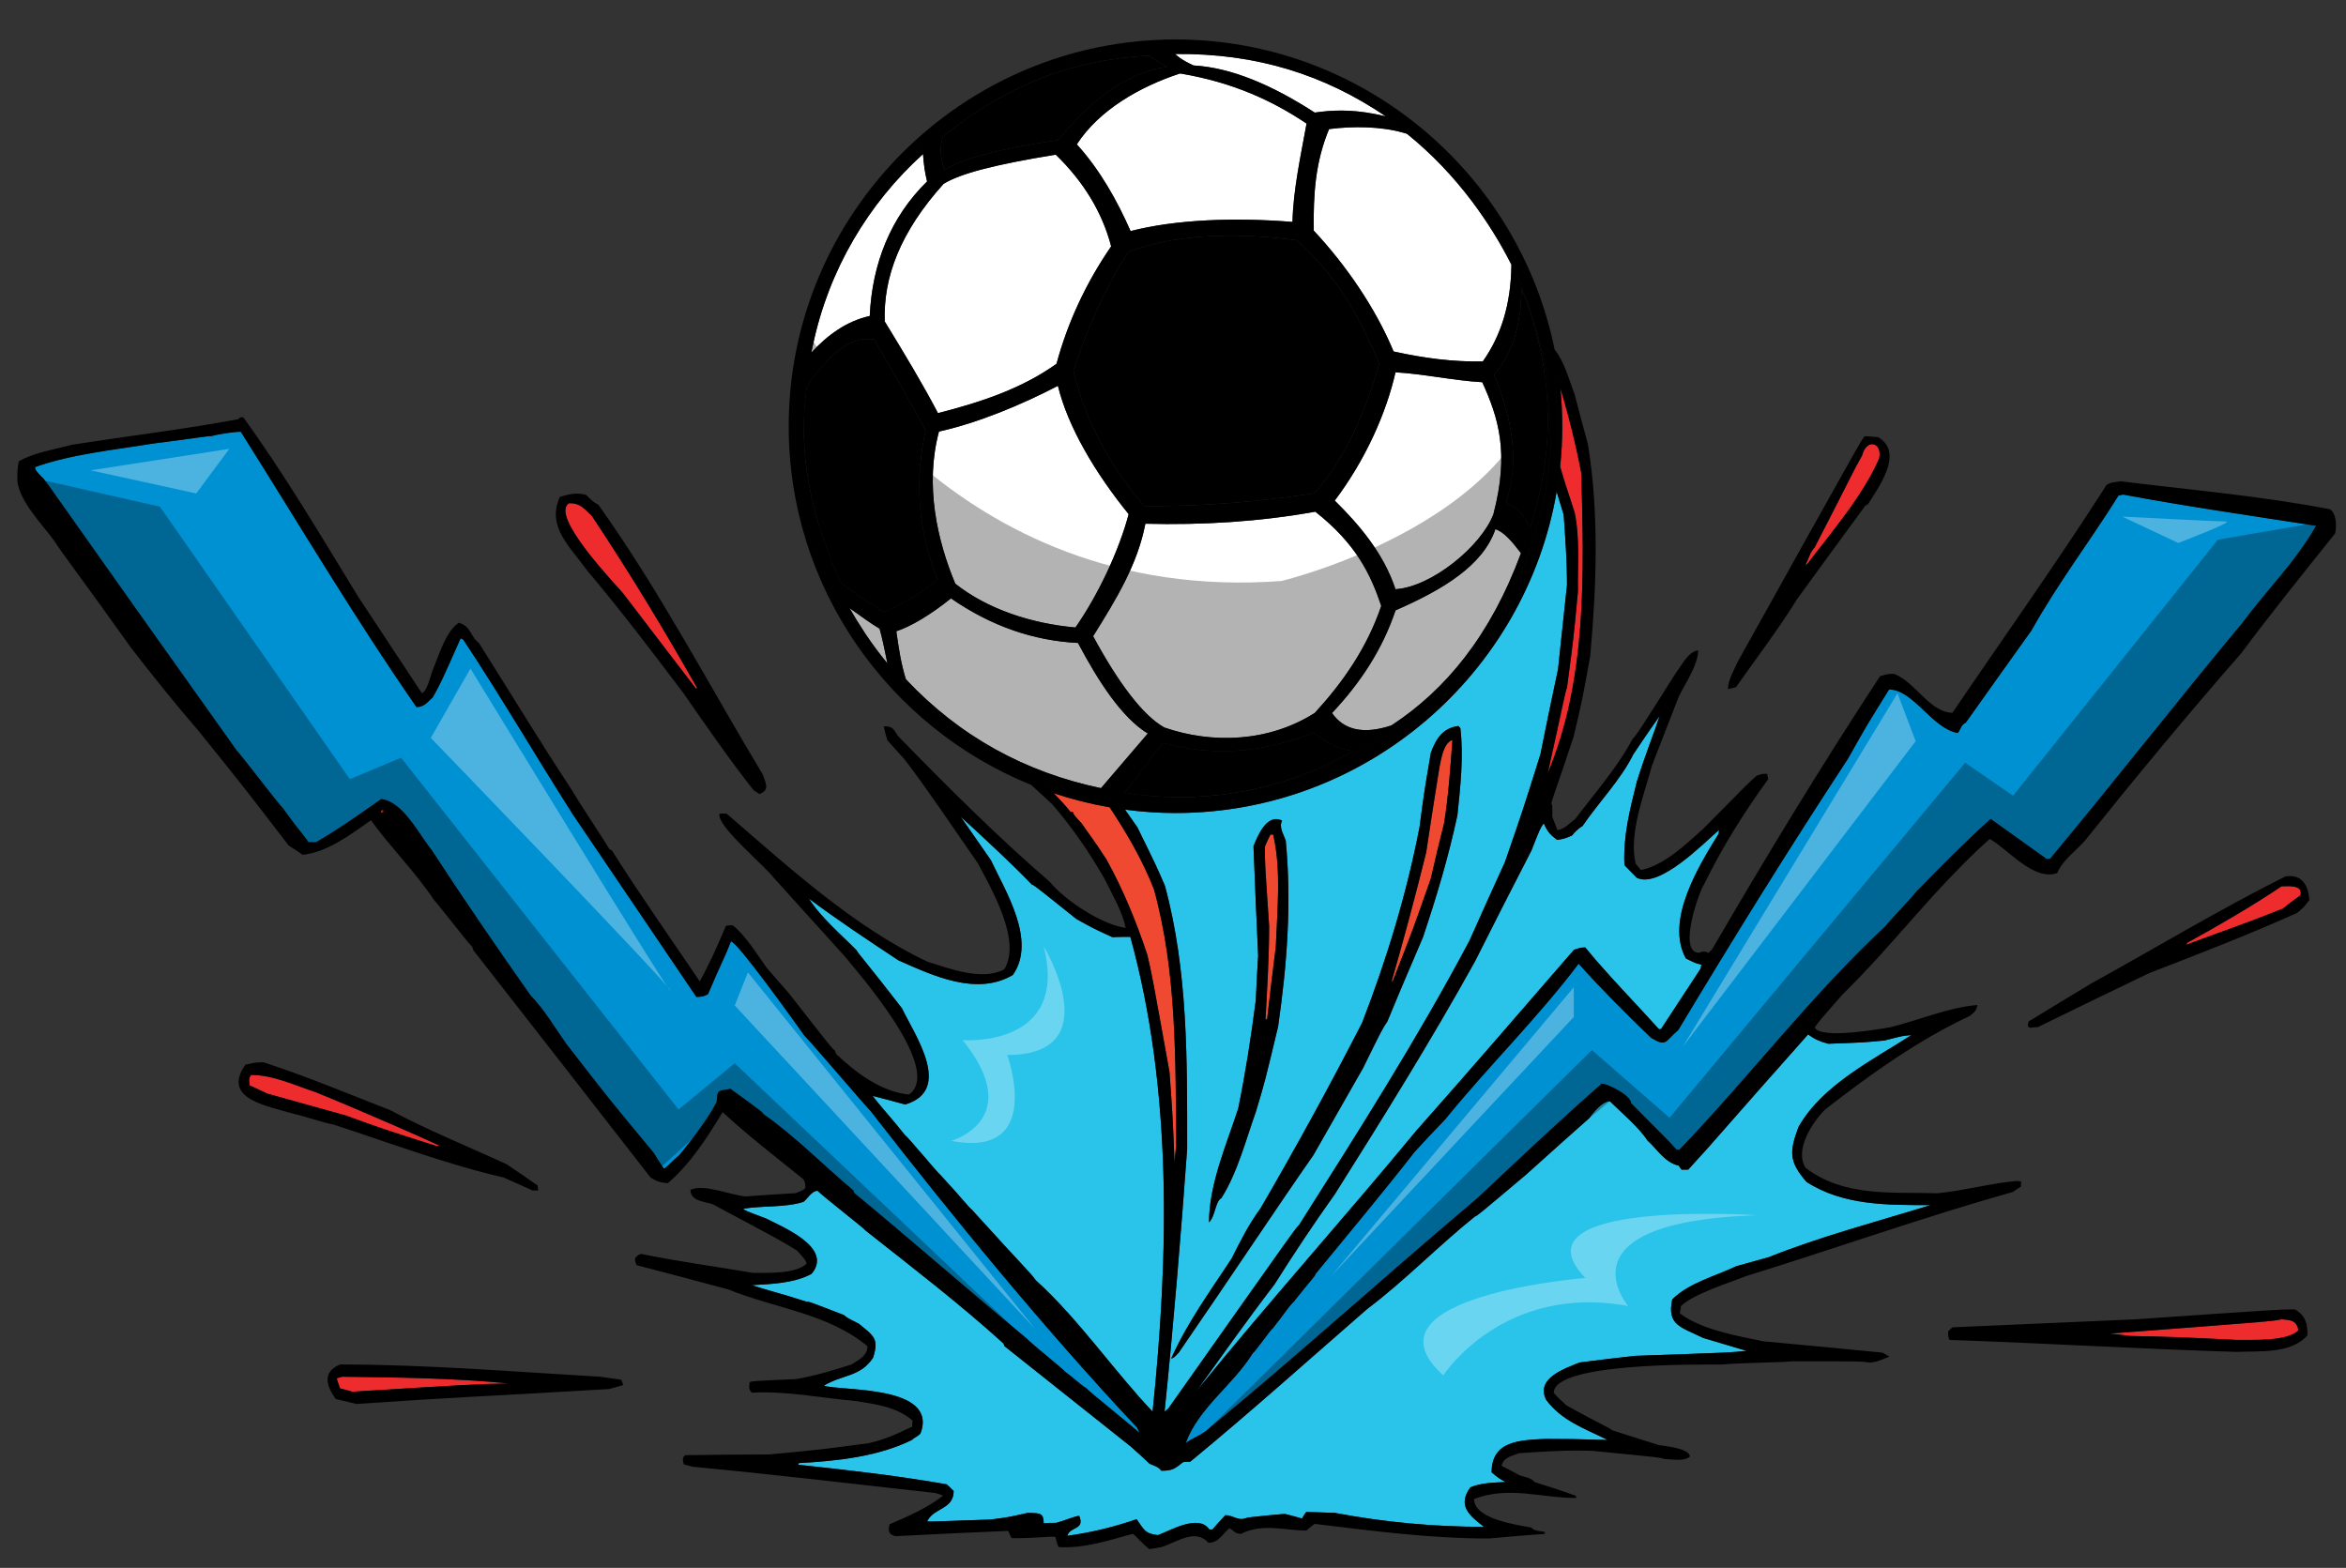 <?xml version="1.0" encoding="utf-8"?>
<!-- Generator: Adobe Illustrator 17.0.0, SVG Export Plug-In . SVG Version: 6.00 Build 0)  -->
<!DOCTYPE svg PUBLIC "-//W3C//DTD SVG 1.1//EN" "http://www.w3.org/Graphics/SVG/1.1/DTD/svg11.dtd">
<svg version="1.1" id="Layer_1" xmlns="http://www.w3.org/2000/svg" xmlns:xlink="http://www.w3.org/1999/xlink" x="0px" y="0px"
	 width="200px" height="133.671px" viewBox="0 0 200 133.671" style="enable-background:new 0 0 200 133.671;" xml:space="preserve"
	>
<rect x="0" y="0" width="200" height="133.671" fill="#333333" stroke="none"/>
<path id="color5" style="fill:#F04931;" d="M122.718,65.404c0.142-0.679,0.341-2.065,1.104-2.321
	c-0.17,2.351-0.339,4.755-0.706,7.077c-0.396,1.558-0.767,3.142-1.133,4.728c-1.502,4.304-1.502,4.304-3.256,8.776
	c-0.027,0-0.057,0-0.085,0c1.047-3.622,2.037-7.333,2.943-10.985C121.952,70.246,122.321,67.81,122.718,65.404z M107.883,86.947
	c0.029-0.027,0.087-0.059,0.143-0.087c0.229-2.065,0.48-4.103,0.735-6.141c0.114-3.028,0.482-6.598-0.226-9.568
	c-0.086,0-0.171,0-0.228,0c-0.17,0.34-0.339,0.679-0.479,1.048c0,1.357,0,1.357,0.366,6.736
	C108.195,81.624,108.025,84.286,107.883,86.947z M91.268,69.227c0.057,0,0.113,0,0.198,0c0.056,0.228,0.056,0.228,0.735,0.962
	c0.651,0.963,0.935,1.245,2.124,3.086c1.443,2.604,2.547,5.32,3.482,8.122c0.396,1.699,0.396,1.699,1.896,10.022
	c0.283,4.02,0.283,4.02,0.425,7.7c0.027-0.481,0.085-0.963,0.141-1.416c-0.056-7.246,0.057-14.832-1.897-21.881
	c-0.984-2.515-2.302-4.767-3.777-6.996c-1.632-0.281-3.223-0.684-4.763-1.198C90.332,68.14,90.821,68.662,91.268,69.227z"/>
<path id="color4" style="fill:#EE2B2D;" d="M133.189,36.341c0-1.081-0.056-2.148-0.157-3.204c0.72,2.369,1.305,4.745,1.773,7.188
	c0.227,8.491,0.509,17.607-2.859,25.589c1.359-6.058,1.443-6.765,1.643-7.303c0.565-4.246,0.565-4.246,0.934-8.209
	c-0.027-2.151,0.17-4.585-0.283-6.708c-0.671-2.118-0.818-2.417-1.23-3.904C133.126,38.655,133.189,37.505,133.189,36.341z
	 M37.202,97.703c0.084,0,0.168,0,0.283,0c0-0.085-6.795-3.058-10.559-4.585c-1.812-0.596-3.623-1.473-5.521-1.473
	c-0.254,0.339-0.141,0.48-0.141,0.877c0.481,0.229,0.991,0.452,1.501,0.707c2.235,0.623,4.472,1.246,6.708,1.869
	C32.586,96.231,32.586,96.231,37.202,97.703z M59.366,58.752c0-0.056,0.028-0.084,0.057-0.112
	c-2.803-4.953-5.803-9.909-8.973-14.664c-0.708-0.651-0.962-1.076-1.925-1.076c-1.726,1.019,3.963,6.935,4.586,7.671
	C55.176,53.289,57.27,56.006,59.366,58.752z M160.196,39.106c0.313-1.416-1.076-1.754-1.444-0.283
	c-0.734,1.274-1.019,1.982-4.047,7.841c-0.395,0.397-0.51,0.991-0.793,1.501c0.028-0.027,0.086-0.057,0.142-0.057
	C156.206,45.278,158.752,42.362,160.196,39.106z M28.709,117.519c0.085,0.281,0.169,0.564,0.283,0.85
	c0.34,0.084,0.68,0.169,1.047,0.281c10.077-0.622,10.077-0.622,13.305-0.707c-4.699-0.452-9.455-0.511-14.154-0.566
	C29.02,117.404,28.85,117.461,28.709,117.519z M194.505,112.48c-0.85,0.169-0.85,0.169-14.635,1.216
	c0.564,0.058,1.131,0.113,1.696,0.2c3.881,0.084,3.881,0.084,9.145,0.339c1.303-0.029,4.246,0.168,5.238-0.821
	C195.777,112.565,195.299,112.536,194.505,112.48z M194.505,75.567c-2.576,1.727-5.322,3.313-8.038,4.813
	c-0.029,0.059-0.058,0.112-0.087,0.171c2.123-0.82,4.473-1.585,8.238-3.087c0.482-0.396,0.99-0.764,1.501-1.133
	C196.345,75.397,195.043,75.567,194.505,75.567z M32.474,69.113c0,0.058,0,0.113,0,0.197c0.057-0.027,0.141-0.058,0.228-0.058
	c-0.029-0.083-0.029-0.169-0.029-0.227C32.586,69.057,32.53,69.084,32.474,69.113z"/>
<path id="color3" style="fill:#2AC3EA;" d="M100.213,69.315c-1.458,0-2.893-0.104-4.303-0.289c0.196,0.287,0.513,0.738,1.047,1.501
	c1.614,3.283,1.614,3.283,2.35,4.983c1.981,7.302,1.896,14.946,1.896,22.448c-0.539,7.444-1.161,14.946-1.924,22.392
	c0.085-0.086,0.198-0.172,0.311-0.255c10.871-15.4,10.871-15.4,11.153-15.654c5.04-7.954,10.105-15.908,14.521-24.231
	c0.991-2.234,2.011-4.473,3.028-6.707c1.528-4.417,1.528-4.417,3.029-9.201c0.48-2.434,0.991-4.841,1.501-7.247
	c0.254-2.406,0.508-4.812,0.764-7.189c0-2.009-0.142-3.992-0.282-5.973c-0.2-0.664-0.398-1.323-0.599-1.975
	C130.043,57.437,116.475,69.315,100.213,69.315z M105.563,94.504c0.624-3.056,1.106-6.143,1.502-9.256
	c0.056-1.274,0.112-2.521,0.198-3.766c-0.145-3.112-0.284-6.227-0.397-9.341c0.34-0.849,1.133-2.831,2.436-2.18
	c-0.284,0.564,0.113,1.132,0.312,1.697c0.51,5.35,0.112,10.558-0.65,15.853c-1.132,4.727-1.132,4.727-1.897,7.276
	c-0.85,2.376-1.585,5.236-2.943,7.359c-0.509,0.256-0.509,1.528-1.047,2.066C103.073,100.958,104.572,97.562,105.563,94.504z
	 M124.5,62.092c0.284,2.406,0,5.011-0.255,7.416c-0.764,3.568-1.782,6.964-2.943,10.416c-1.02,2.378-2.039,4.756-3.029,7.163
	c-0.451,0.678-0.451,0.678-2.066,3.962c-1.413,2.462-2.831,4.953-4.247,7.445c-2.858,4.076-6.652,9.822-11.463,16.814
	c-0.425,0.452-0.425,0.452-0.651,0.508c1.387-3.083,3.312-5.717,5.152-8.52c0.735-1.472,1.473-2.943,2.462-4.274
	c3.029-5.208,5.917-10.474,8.662-15.824c2.096-5.405,3.794-10.982,4.899-16.702c0.396-3,0.396-3,0.962-6.312
	c0.424-1.19,1.02-2.124,2.35-2.293C124.387,61.951,124.444,62.007,124.5,62.092z M120.764,96.373
	c-6.142,7.443-12.652,14.691-18.738,22.19c2.18-3.026,4.36-6.112,6.623-9.056c1.643-2.604,3.369-5.209,5.152-7.701
	c4.105-6.512,8.209-13.104,11.945-19.844c1.586-3.17,3.199-6.312,4.814-9.454c0.735-1.87,0.735-1.87,1.047-2.321
	c0.312,0.707,0.509,0.935,1.134,1.416c0.592-0.086,0.592-0.086,1.273-0.369c0.225-0.283,0.564-0.622,0.905-0.819
	c1.387-2.038,3.255-3.936,4.331-6.115c0.735-1.104,1.471-2.18,2.234-3.255c-0.453,1.417-1.216,3.255-1.951,5.633
	c-0.595,2.406-1.162,4.587-1.049,7.078c0.341,0.339,0.679,0.706,1.049,1.074c1.923,0.963,5.744-2.973,7.019-4.075
	c-0.027,0.084-0.027,0.196-0.027,0.31c-1.698,2.746-4.587,7.418-2.801,10.646c0.79,0.396,0.79,0.396,1.329,0.536
	c-0.029,0.086-0.058,0.198-0.058,0.312c-1.132,1.728-2.265,3.454-3.396,5.182c-0.058,0-0.114,0-0.169,0
	c-2.097-2.321-4.306-4.559-6.285-6.965c-0.482,0-0.538,0.087-0.963,0.199C129.737,86.097,125.265,91.306,120.764,96.373z
	 M154.139,88.191c0.596,0.425,0.99,0.596,1.726,0.795c3.113-0.115,3.113-0.115,4.814-0.283c1.527-0.397,1.527-0.397,2.265-0.453
	c-3.341,2.15-7.614,4.273-9.625,7.841c-0.793,2.151-0.793,2.942,0.681,4.668c3.142,2.04,6.991,1.982,10.587,1.982
	c-4.587,1.416-9.343,2.661-13.814,4.445c-0.934,0.255-1.84,0.511-2.746,0.764c-1.784,0.85-4.048,1.416-5.463,2.831
	c-0.481,2.209,0.736,2.351,2.633,3.284c1.216,0.367,2.463,0.734,3.707,1.104c-1.386,0.142-1.386,0.142-9.511,0.425
	c-1.585,0.169-3.169,0.367-4.729,0.565c-1.245,0.512-3.765,1.332-2.858,3.171c1.303,1.783,3.283,2.463,5.238,3.426
	c-0.906,0.027-1.729-0.085-5.238-0.085c-2.235,0.112-4.643,0.142-4.643,2.858c0.623,0.512,0.623,0.512,1.189,0.821
	c-1.02,0.058-2.066,0.058-3,0.453c-1.106,1.528-0.142,2.377,1.16,3.368c-4.274,0-8.521-0.396-12.711-1.189
	c-0.82-0.026-1.642-0.057-2.434-0.085c-0.142,0.17-0.255,0.367-0.368,0.564c-0.51-0.141-0.989-0.282-1.472-0.395
	c-1.076,0.084-2.122,0.197-3.171,0.313c-0.82,0.366-1.16-0.2-1.897-0.2c-0.366,0.396-0.735,0.792-1.104,1.218
	c-0.086,0-0.169,0-0.255,0c-0.906-1.358-3.369,0.114-4.387,0.479c-1.105-0.112-1.189-0.479-1.813-1.357
	c-1.981,0.68-3.849,1.132-5.916,1.415c0.254-0.82,1.529-0.482,1.02-1.698c-0.397,0.028-1.217,0.395-1.954,0.595
	c-0.367,0-0.736,0-1.075,0.027c0-0.989-0.454-0.82-1.359-0.877c-1.642,0.369-1.642,0.369-3.143,0.565
	c-5.576,0.198-5.576,0.198-5.406,0.113c0.566-1.132,2.235-0.963,2.235-2.549c-0.198-0.196-0.396-0.396-0.594-0.565
	c-4.19-0.735-8.435-1.217-12.653-1.669c0-0.058,0.029-0.114,0.057-0.142c3.199-0.17,6.737-0.539,9.653-1.982
	c0.169-0.197,0.48-0.282,0.709-0.538c1.556-4.16-6.737-3.594-8.238-4.076c1.558-0.961,3.113-0.735,4.19-2.377
	c0.538-1.642,0.056-1.866-1.217-2.915c-0.963-0.482-0.963-0.482-1.273-0.736c-3.002-1.159-3.002-1.159-3.171-1.131
	c-2.066-0.681-3.651-1.048-4.642-1.416c1.614-0.086,3.623-0.169,5.067-0.963c1.868-2.235-2.462-3.99-3.906-4.728
	c-1.728-0.65-1.728-0.65-1.926-0.82c1.67-0.284,3.595-0.085,5.152-0.593c0.369-0.313,0.708-0.938,1.189-0.938
	c0.538,0.538,4.02,3.229,4.105,3.399c3.935,3.11,8.01,6.228,11.748,9.623c0.028,0.059,0.057,0.142,0.085,0.227
	c3.567,2.831,7.161,5.689,10.757,8.549c0.538,0.48,1.076,0.962,1.613,1.473c0.367,0.169,0.764,0.254,0.992,0.595
	c0.933,0,1.131-0.144,1.868-0.736c0.198-0.028,0.396-0.028,0.596-0.028c5.094-4.189,10.104-8.689,15.087-13.021
	c3.199-2.406,6.086-5.404,9.2-7.896c0.225-0.085,0.225-0.085,4.388-3.596c1.782-1.613,3.567-3.198,5.35-4.784
	c0.34-0.48,1.133-1.442,1.756-1.442c0.963,0.962,2.49,2.234,3.198,3.341c0.877,0.791,1.472,1.867,2.66,2.15
	c0.085,0.112,0.171,0.226,0.255,0.34c0.17,0,0.37,0,0.566,0C146.354,97.081,146.808,96.429,154.139,88.191z M77.171,96.797
	c-1.02-1.302-2.152-2.52-2.774-3.369c0.905,0.228,1.839,0.482,2.774,0.736c4.105-1.218,0.821-5.915-0.283-8.208
	c-2.944-3.822-3.793-4.729-3.85-4.925c-1.331-1.359-3.057-2.804-4.076-4.418c2.462,1.84,5.066,3.567,7.642,5.267
	c2.944,1.302,6.653,3.059,9.738,1.245c2.066-2.916-0.651-7.19-1.868-9.794c-0.877-1.246-1.727-2.491-2.577-3.709
	c2.038,1.869,4.162,3.821,6.086,5.804c0.198,0.057,0.198,0.057,3.766,2.914c1.471,0.821,1.471,0.821,3.086,1.559
	c0.51-0.027,1.019-0.027,1.528-0.027c3.595,13.049,3.284,27.116,1.897,40.479c-3.397-3.596-6.284-7.869-9.964-11.21
	c-0.481-0.681-0.85-0.935-5.435-6.001c-0.425-0.368-0.651-0.765-2.689-2.972C80.001,100.081,77.369,96.882,77.171,96.797z"/>
<path id="color2" style="fill:#0091D3;" d="M181,42.164c5.436,1.019,10.984,1.812,16.449,2.661
	c-1.645,2.945-4.305,5.605-6.314,8.323c-5.521,6.625-10.842,13.447-16.361,20.071c-0.112,0-0.197,0-0.283,0.026
	c-1.612-1.16-3.198-2.293-4.783-3.424c-2.207,1.979-4.303,4.105-6.369,6.228c-0.227,0.368-2.349,2.546-2.605,2.916
	c-6.311,5.886-11.604,12.851-17.55,19.05c-0.085,0-0.169,0-0.255,0c-0.991-1.104-1.415-1.444-3.878-3.963
	c0-0.623-1.811-1.584-2.491-1.67c-3.624,3.17-7.16,6.539-10.671,9.822c-7.729,6.512-15.257,13.361-23.07,19.788
	c-0.537,0.396-1.188,0.65-1.727,1.018c1.104-2.999,4.049-4.953,5.689-7.614c0.284-0.227,1.559-2.067,1.727-2.151
	c1.105-1.387,1.273-1.756,1.784-2.264c1.586-2.01,1.813-2.151,1.867-2.379c2.803-3.425,5.719-6.906,8.436-10.389
	c0.852-0.936,1.729-1.867,2.605-2.774c3.651-4.502,7.955-8.72,11.379-13.276c1.926,2.151,4.076,4.303,6.171,6.313
	c1.358,0.82,1.16,0.313,2.321-0.649c4.67-7.784,9.482-15.541,14.463-23.128c1.559-2.774,1.559-2.774,3.511-5.916
	c2.066,0,3.71,3.368,5.861,3.708c0.283-0.368,0.255-0.678,0.679-0.877c1.869-2.632,3.735-5.265,5.605-7.87
	c2.207-3.962,5.011-7.643,7.416-11.492C180.718,42.221,180.86,42.192,181,42.164z M72.812,101.696
	c4.925,4.076,9.794,8.348,14.72,12.426c0.48,0.51,2.887,2.405,3.312,2.857c0.709,0.513,1.133,0.965,1.812,1.417
	c0.085,0.168,4.274,3.509,4.472,3.766c-0.056-0.143-0.112-0.283-0.17-0.425c-8.011-8.549-15.54-17.75-22.73-27.005
	c-0.907-0.963-4.643-5.38-5.662-6.453c-0.849-1.189-5.717-8.013-6.255-8.013c-0.539,1.416-0.822,1.813-1.954,4.502
	c-0.397,0.197-0.538,0.227-0.99,0.227c-3.51-5.181-7.021-10.36-10.502-15.514c-3.141-4.924-6.143-10.076-9.369-14.945
	c-0.085-0.056-0.17-0.084-0.227-0.112c-1.67,3.765-1.67,3.765-2.379,5.038c-0.48,0.425-0.736,0.821-1.387,0.821
	c-5.265-7.585-10.049-15.653-14.974-23.467c-0.341-0.028-1.841,0.17-2.52,0.369c-0.283-0.029-0.651,0.084-5.095,0.65
	c-3.256,0.539-6.793,0.877-9.908,1.982c-0.114,0.254,0.564,0.849,0.679,0.961c0.905,1.161,1.754,2.519,16.475,23.184
	c0.283,0.255,3.68,4.727,3.963,4.953c1.246,1.757,1.699,2.181,2.18,2.887c0.198,0,0.425,0,0.651,0
	c1.897-1.102,3.736-2.403,5.548-3.677c1.869,0.225,3.199,2.999,4.303,4.359c2.717,4.16,5.576,8.35,8.435,12.397
	c1.133,1.133,2.124,2.832,3.029,4.106c3.707,4.782,3.707,4.782,7.444,9.283c0.283,0.454,0.566,0.905,0.878,1.358
	c0.226-0.084,0.453-0.396,1.329-1.16c1.105-1.357,2.351-2.943,3.171-4.501c0.114-1.047-0.028-0.934,1.189-1.133
	c2.718,1.982,2.718,1.982,2.803,2.151c2.718,1.897,5.124,4.389,7.671,6.509C72.754,101.552,72.783,101.611,72.812,101.696z"/>
<path id="color1" d="M115.308,64.026c-2.801,1.618-5.89,2.785-9.165,3.409c-1.544,0.296-3.129,0.47-4.747,0.514
	c-0.263,0.008-0.526,0.014-0.792,0.014c-1.602,0-3.176-0.13-4.711-0.379c1.091-1.331,2.183-2.918,3.274-4.247
	c5.055,1.397,9.263,0.497,12.809-0.871C112.709,62.927,113.548,63.785,115.308,64.026z M80.546,14.507
	c1.358-0.985,4.9-1.878,9.665-2.564c2.824-3.429,5.861-5.789,9.278-6.243c-0.371-0.226-0.739-0.452-1.11-0.677
	c-0.149-0.09-0.298-0.18-0.446-0.271c-7.147,0.353-12.777,2.991-17.554,6.912c-0.012,0.036-0.02,0.073-0.03,0.107
	C80.097,12.611,80.208,13.669,80.546,14.507z M128.391,42.81c0.891,0.433,1.668,1.259,2.062,2.152
	c2.516-7.745,1.59-14.612-0.749-20.346c-0.021,3.229-0.817,5.576-2.322,7.318C129.07,36.188,129.479,39.488,128.391,42.81z
	 M96.198,21.47c-2.06,3.212-3.535,6.616-4.683,10.13c1.012,4.283,3.069,8.044,6.031,11.543c4.827,0.048,9.656-0.351,14.486-1.084
	c2.242-2.447,4.095-6.053,5.559-11.045c-1.598-3.823-3.475-7.294-7.021-10.531C104.773,19.706,99.849,20.094,96.198,21.47z
	 M78.914,36.681c-1.462-2.715-2.926-5.223-4.389-7.742c-2.135-0.364-3.977,1.496-5.734,3.978c-0.86,5.712,0.406,11.312,2.942,16.834
	c1.25,0.899,2.391,1.705,3.641,2.415c1.604-0.639,3.115-1.563,4.53-2.77C78.171,44.956,78.005,40.742,78.914,36.681z"/>
<path id="fill" style="fill:#FFFFFF;" d="M119.589,11.302c0.117,0.034,0.241,0.064,0.354,0.102c2.105,1.7,3.953,3.645,5.572,5.797
	c1.252,1.664,2.368,3.449,3.337,5.362c-0.038,3.416-0.89,6.053-2.441,8.256c-2.572,0.038-5.03-0.285-7.603-0.854
	c-1.535-3.693-4.062-7.369-6.808-10.303c-0.039-3.131,0.133-5.827,1.305-8.655C115.35,10.737,117.751,10.779,119.589,11.302z
	 M112.133,43.624c-4.764,0.852-9.53,1.15-14.489,1.026c-0.659,3.45-2.474,6.424-4.454,9.59c2.107,3.896,4.204,6.736,6.069,7.783
	c4.09,1.417,8.919,1.246,12.833-1.246c2.398-2.619,4.436-5.521,5.662-9.119C116.835,48.924,115.597,46.359,112.133,43.624z
	 M112.084,9.599c1.514-0.218,3.04-0.273,5.018,0.101c0.334,0.063,0.682,0.136,1.046,0.226c-5.224-3.547-11.016-5.398-17.972-5.323
	c0.12,0.114,0.249,0.218,0.387,0.316c0.357,0.256,0.765,0.464,1.184,0.661C104.962,5.765,108.435,7.24,112.084,9.599z M72.536,51.92
	c-0.039-0.027-0.076-0.054-0.114-0.082c0.381,0.679,0.792,1.338,1.219,1.986c0.074,0.113,0.145,0.228,0.221,0.339
	c0.56,0.827,1.156,1.628,1.79,2.395c-0.012-0.064-0.024-0.126-0.037-0.19c-0.209-1.078-0.429-2.074-0.629-2.773
	C74.269,53.171,73.412,52.552,72.536,51.92z M74.15,26.939c0.204-4.467,1.776-8.422,4.887-11.47
	c-0.184-0.727-0.283-1.466-0.337-2.207c-0.003-0.043-0.008-0.086-0.011-0.13c-4.678,4.222-8.035,9.875-9.381,16.257
	c-0.047,0.225-0.099,0.448-0.142,0.675C70.556,28.565,72.166,27.378,74.15,26.939z M91.901,54.815
	c-3.77-0.193-7.361-1.408-10.829-3.802c-1.742,1.407-3.419,2.395-4.66,2.807c0.217,1.53,0.402,2.753,0.814,4.087
	c4.567,4.86,10.133,7.922,16.634,9.288c1.331-1.553,2.661-3.107,3.991-4.661C95.624,61.18,93.625,58.063,91.901,54.815z
	 M80.049,36.791c-1.224,4.586-0.147,9.291,1.388,12.969c2.748,2.179,6.502,3.407,10.247,3.736c1.956-2.803,3.717-6.574,4.536-9.661
	c-2.847-3.505-5.177-7.436-6.031-10.94C87.127,34.49,83.396,36.051,80.049,36.791z M127.485,45.116
	c-1.054,3.09-4.453,5.148-8.513,6.919c-1.108,3.318-2.996,6.188-5.417,8.753c1.032,1.481,2.721,1.835,5.065,1.059
	c4.65-3.041,8.46-7.689,11.045-14.684C128.939,46.206,128.212,45.339,127.485,45.116z M110.187,18.919
	c0.055-2.692,0.712-5.695,1.199-8.386c-2.795-1.875-6.185-3.507-10.784-4.271c-3.421,1.12-6.908,3.118-8.801,6.042
	c1.979,2.187,3.437,4.791,4.582,7.396C100.22,18.711,105.238,18.519,110.187,18.919z M79.965,35.223
	c3.815-0.974,7.206-2.133,10.105-4.209c0.946-3.509,2.497-6.869,4.658-10.011c-0.751-2.881-2.325-5.489-4.722-7.819
	c-5.251,0.852-8.129,1.613-9.563,2.488c-3.713,4.124-5.145,7.974-5.017,11.731C77.21,30.32,78.73,32.858,79.965,35.223z
	 M118.968,50.233c3.083-0.194,7.308-3.664,8.349-6.394c1.376-5.28,0.42-8.229-0.95-11.254c-2.432-0.14-4.967-0.704-7.398-0.845
	c-0.791,3.478-2.555,7.458-5.178,10.937C115.806,44.668,117.938,47.115,118.968,50.233z"/>
<path id="outline" d="M195.636,111.63c-1.244,0-1.244,0-13.643,0.851c-5.18,0.227-10.359,0.451-15.54,0.68
	c-0.142,0.112-0.254,0.227-0.369,0.338c0,0.482,0,0.482,0.115,0.737c8.122,0.281,16.303,0.765,24.429,1.018
	c1.927-0.083,4.697,0.199,6.086-1.414C196.713,112.847,196.571,112.168,195.636,111.63z M190.711,114.235
	c-5.264-0.255-5.264-0.255-9.145-0.339c-0.565-0.087-1.132-0.144-1.696-0.2c13.786-1.047,13.786-1.047,14.635-1.216
	c0.794,0.056,1.273,0.085,1.443,0.934C194.957,114.403,192.014,114.206,190.711,114.235z M194.845,74.716
	c-5.606,2.804-11.098,6.115-16.589,9.145c-1.782,1.077-3.565,2.151-5.322,3.229c-0.028,0.142-0.056,0.282-0.056,0.424
	c0.056,0.028,0.113,0.057,0.198,0.112c0.198-0.029,0.425-0.057,0.65-0.057c3.171-1.557,6.342-3.085,9.512-4.613
	c4.19-1.613,8.491-3.283,12.597-5.124c0.594-0.51,0.594-0.51,1.046-1.105C196.77,75.482,196.289,74.521,194.845,74.716z
	 M196.118,76.33c-0.511,0.369-1.019,0.736-1.501,1.133c-3.766,1.502-6.115,2.267-8.238,3.087c0.029-0.059,0.058-0.112,0.087-0.171
	c2.717-1.5,5.462-3.086,8.038-4.813C195.043,75.567,196.345,75.397,196.118,76.33z M58.262,59.091
	c1.926,2.775,3.879,5.606,5.972,8.267c0.17,0.112,0.34,0.226,0.51,0.34c0.934-0.368,0.51-0.935,0.283-1.671
	c-4.585-7.615-8.832-15.738-14.011-22.986c-0.51-0.312-0.51-0.312-1.048-0.85c-0.82-0.226-1.471-0.056-2.235,0.169
	c-1.161,2.547,0.849,4.218,2.35,6.313C52.912,52.015,55.628,55.609,58.262,59.091z M48.524,42.9c0.963,0,1.217,0.425,1.925,1.076
	c3.17,4.755,6.17,9.71,8.973,14.664c-0.028,0.028-0.057,0.057-0.057,0.112c-2.096-2.746-4.19-5.463-6.256-8.181
	C52.487,49.836,46.798,43.919,48.524,42.9z M153.203,51.081c1.925-2.661,3.878-5.322,5.831-7.983
	c0.058-0.028,0.112-0.058,0.199-0.085c0.878-1.416,3.141-4.417,0.878-5.746c-0.396-0.028-0.765-0.056-1.135-0.083
	c-0.253,0.254-0.253,0.254-10.841,19.248c-0.311,0.708-0.821,1.529-0.821,2.321c0.229-0.056,0.454-0.112,0.681-0.169
	C149.75,56.091,151.591,53.685,153.203,51.081z M154.705,46.665c3.028-5.86,3.313-6.567,4.047-7.841
	c0.368-1.472,1.757-1.132,1.444,0.283c-1.444,3.255-3.99,6.172-6.144,9.002c-0.056,0-0.112,0.03-0.142,0.057
	C154.195,47.655,154.31,47.062,154.705,46.665z M42.947,100.393c0.821,0.365,1.642,0.735,2.463,1.102c0.142,0,0.312,0,0.481,0
	c-0.028-0.141-0.057-0.28-0.057-0.423c-0.876-0.622-1.754-1.217-2.632-1.811c-3.255-1.502-6.765-2.916-9.935-4.614
	c-3.567-1.389-7.134-2.889-10.786-4.075c-0.68,0-0.68,0-1.557,0.195c-2.065,2.945,1.869,3.512,4.106,4.191
	c0.735,0.142,2.83,0.849,3.367,0.905C33.182,97.419,38.05,99.261,42.947,100.393z M22.765,93.229
	c-0.509-0.255-1.02-0.479-1.501-0.707c0-0.396-0.113-0.538,0.141-0.877c1.897,0,3.708,0.877,5.521,1.473
	c3.765,1.527,10.559,4.5,10.559,4.585c-0.113,0-0.198,0-0.283,0c-4.614-1.472-4.614-1.472-7.729-2.604
	C27.237,94.476,25,93.852,22.765,93.229z M51.213,117.376c-7.359-0.425-14.833-1.047-22.221-1.047
	c-1.528,0.622-1.19,1.811-0.369,2.943c0.595,0.142,1.19,0.283,1.783,0.425c8.973-0.623,10.616-0.623,21.515-1.273
	c0.397-0.113,0.793-0.228,1.217-0.34c-0.057-0.169-0.113-0.313-0.169-0.452C52.374,117.547,51.779,117.461,51.213,117.376z
	 M30.039,118.65c-0.368-0.112-0.708-0.197-1.047-0.281c-0.114-0.284-0.197-0.567-0.283-0.85c0.141-0.058,0.311-0.115,0.481-0.144
	c4.699,0.057,9.455,0.114,14.154,0.566C40.116,118.028,40.116,118.028,30.039,118.65z M198.61,43.41
	c-5.89-1.132-11.86-1.642-17.805-2.378c-0.482,0.085-0.821,0.056-1.219,0.311c-4.19,6.568-8.775,12.993-13.134,19.419
	c-1.926,0-3.198-2.661-4.984-3.312c-0.506,0-0.506,0-1.189,0.197c-4.981,7.587-9.766,15.456-14.323,23.298
	c-0.113,0.086-0.226,0.196-0.312,0.313c-0.197-0.199-0.567-0.144-0.793-0.029c-1.867,0,0.029-5.293,0.425-5.831
	c1.586-3.255,3.369-6.059,5.464-8.973c-0.028-0.17-0.056-0.312-0.086-0.453c-0.452,0-0.452,0-0.905,0.169
	c-0.648,0.566-0.648,0.566-4.557,4.53c-1.528,1.358-3.257,3.057-5.294,3.51c-0.17-0.198-0.313-0.369-0.453-0.538
	c-0.621-2.576,0.736-5.917,1.388-8.379c0.766-1.981,1.527-3.935,2.293-5.888c0.538-1.103,1.643-2.689,1.643-3.934
	c-0.877,0.142-1.33,1.189-1.841,1.839c-3.313,5.237-3.313,5.237-3.766,5.747c-1.273,2.406-3.255,4.641-4.867,6.794
	c-0.454,0.312-0.964,0.935-1.528,0.935c-0.143-0.369-0.282-0.735-0.426-1.106c0-1.046,0-1.046-0.085-1.103
	c0-0.313,0.567-1.671,1.898-5.747c0.737-3.114,0.737-3.114,1.415-6.878c0.538-5.945,0.765-12.144-0.197-18.06
	c-0.396-1.417-0.765-2.831-1.134-4.247c-0.52-1.35-0.851-2.735-1.703-3.815c0.221,1.094,0.386,2.208,0.498,3.337
	c0.72,2.369,1.305,4.745,1.773,7.188c0.227,8.491,0.509,17.607-2.859,25.589c1.359-6.058,1.443-6.765,1.643-7.303
	c0.566-4.246,0.566-4.246,0.934-8.209c-0.027-2.151,0.17-4.585-0.283-6.708c-0.671-2.118-0.818-2.417-1.23-3.904
	c-0.076,0.717-0.181,1.425-0.302,2.128c0.199,0.65,0.397,1.31,0.599,1.975c0.142,1.982,0.282,3.964,0.282,5.973
	c-0.256,2.378-0.51,4.783-0.764,7.189c-0.51,2.406-1.021,4.813-1.501,7.247c-1.501,4.784-1.501,4.784-3.029,9.201
	c-1.019,2.234-2.037,4.473-3.028,6.707c-4.416,8.324-9.481,16.277-14.521,24.231c-0.282,0.254-0.282,0.254-11.153,15.654
	c-0.113,0.083-0.226,0.169-0.311,0.255c0.764-7.445,1.387-14.947,1.924-22.392c0-7.502,0.084-15.146-1.896-22.448
	c-0.736-1.699-0.736-1.699-2.35-4.983c-0.535-0.763-0.852-1.214-1.047-1.501c-0.44-0.059-0.879-0.126-1.315-0.2
	c1.475,2.23,2.793,4.482,3.777,6.996c1.954,7.048,1.84,14.634,1.897,21.881c-0.057,0.453-0.113,0.934-0.142,1.415
	c-0.142-3.68-0.142-3.68-0.424-7.699c-1.499-8.323-1.499-8.323-1.896-10.022c-0.935-2.803-2.038-5.52-3.482-8.122
	c-1.189-1.841-1.472-2.123-2.124-3.086c-0.679-0.734-0.679-0.734-0.735-0.962c-0.085,0-0.143,0-0.199,0
	c-0.447-0.564-0.936-1.087-1.436-1.601c-0.651-0.217-1.293-0.451-1.926-0.709c0.338,0.318,0.873,0.805,1.777,1.629
	c1.754,2.037,3.113,4.019,4.473,6.368c0.65,1.331,1.5,2.746,1.812,4.189c-1.955-0.227-5.209-2.351-6.454-3.905
	c-4.5-3.879-8.832-8.21-12.965-12.456c-0.397-0.595-0.453-0.849-1.217-0.821c0.084,0.396,0.198,0.793,0.312,1.19
	c0.481,0.537,0.991,1.104,1.501,1.669c2.151,2.83,4.189,5.916,6.227,8.832c1.075,2.067,3.764,6.566,2.236,9.029
	c-1.897,1.02-4.699-0.085-6.54-0.65c-6.34-3-11.861-8.097-17.126-12.625c-0.198,0-0.396,0-0.595,0
	c-0.367,0.963,3.935,4.528,4.586,5.438c2.01,2.233,4.049,4.472,6.087,6.735c0.963,1.219,8.493,9.653,5.463,11.776
	c-2.35-0.228-4.529-1.866-6.199-3.453c-0.057-0.114-0.085-0.228-0.114-0.312c-0.198-0.113-0.198-0.113-3.963-4.925
	c-0.623-0.708-1.217-1.39-1.812-2.067c-0.82-1.132-1.839-2.829-2.943-3.68c-0.198,0-0.396,0.028-0.566,0.057
	c-0.679,1.586-1.388,3.228-2.236,4.728c-2.491-3.679-5.124-7.415-7.502-11.18c-0.085-0.028-0.142-0.058-0.198-0.087
	c-0.65-1.103-2.406-3.678-3.198-5.037c-3.001-4.559-4.614-7.304-7.926-12.541c-0.765-0.566-0.651-1.443-1.727-1.727
	c-1.161,0.821-1.67,2.803-2.236,4.077c-0.141,0.396-0.481,1.839-0.905,1.924c-1.813-2.746-3.624-5.491-5.435-8.237
	c-3.142-5.123-6.257-10.417-9.794-15.286c-0.254,0-0.254,0-0.425,0.17c-4.699,0.877-9.483,1.444-14.182,2.18
	c-1.443,0.396-3.228,0.65-4.53,1.416C1.48,40.041,1.48,40.041,1.48,41.06c0.255,1.784,2.152,3.681,3.114,5.01
	c0.68,1.075,2.604,3.567,6.567,9.144c1.84,2.378,3.764,4.783,5.747,7.076c3.878,4.813,3.878,4.813,7.699,9.793
	c0.397,0.257,0.794,0.51,1.19,0.793c2.15-0.228,4.076-1.727,5.83-2.943c1.671,2.32,3.766,4.387,5.352,6.766
	c1.019,1.189,2.915,3.707,3.283,4.021c0.029,0.084,0.057,0.171,0.085,0.282c5.039,6.453,10.078,12.909,15.116,19.391
	c0.538,0.339,0.821,0.425,1.473,0.48c2.009-1.756,3.283-3.793,4.671-6.059c2.151,2.011,4.615,3.878,6.907,5.747
	c0.142,0.339,0.142,0.339,0.142,0.735c-0.198,0.17-0.198,0.17-0.82,0.425c-1.443,0.084-2.859,0.17-4.274,0.283
	c-1.387-0.143-3.595-1.105-4.699-0.565c0,0.933,1.104,0.99,1.869,1.216c5.945,3.171,5.945,3.171,7.219,3.965
	c0.708,0.792,0.708,0.792,0.821,1.103c-0.906,0.906-3.369,0.794-4.586,0.794c-3.17-0.54-6.369-0.964-9.512-1.613
	c-0.253,0.056-0.253,0.056-0.537,0.366c0,0.257,0,0.257,0.142,0.596c2.605,0.681,5.208,1.358,7.812,2.066
	c3.964,1.612,8.493,2.037,11.86,4.84c0,0.851-0.764,1.161-1.358,1.558c-1.529,0.479-3.171,0.989-4.756,1.245
	c-3.764,0.169-3.764,0.169-3.935,0.282c-0.029,0.425-0.113,0.566,0.197,0.878c2.887-0.172,5.945,0.453,8.832,0.707
	c1.755,0.283,3.482,0.482,4.869,1.67c-0.028,0.171-0.028,0.341-0.028,0.511c-1.217,0.594-2.406,1.132-3.708,1.415
	c-4.246,0.565-4.246,0.565-8.521,0.963c-2.378,0-4.755,0.028-7.106,0.058c-0.338,0.196-0.197,0.479-0.141,0.792
	c0.227,0.058,0.482,0.112,0.736,0.197c6.907,0.65,13.815,1.473,20.692,2.237c0.227,0.056,0.454,0.141,0.68,0.225
	c-1.331,1.048-3.029,1.785-4.557,2.437c-0.17,0.536-0.085,0.904,0.509,1.02c3.199-0.171,6.398-0.313,9.596-0.452
	c0.086,0.195,0.17,0.396,0.284,0.621c1.84,0.027,3.284-0.169,3.736-0.112c0.198,0.764,0.198,0.764,0.313,0.876
	c2.208,0.114,4.189-0.565,6.284-1.132c0.226,0.112,0.735,0.766,1.415,1.303c0.339-0.057,0.679-0.113,1.02-0.171
	c1.301-0.396,2.886-1.64,4.019-0.366c0.851,0,1.161-0.708,1.784-1.245c0.425,0.197,0.425,0.479,0.989,0.479
	c1.869-0.934,3.708-0.282,5.576-0.282c0.228-0.197,0.452-0.395,0.707-0.566c4.983,0.597,9.796,1.245,14.834,1.245
	c1.586-0.141,3.171-0.283,4.783-0.396c0-0.058,0-0.112,0-0.169c-0.311-0.057-0.989-0.084-1.131-0.368
	c-1.218-0.227-4.899-0.707-4.899-2.434c2.972-1.134,5.69-0.086,8.719-0.086c-0.027-0.085-0.056-0.144-0.056-0.199
	c-0.198-0.026-0.482-0.225-3.511-1.159c-0.227-0.339-0.849-0.452-1.245-0.565c-0.54-0.284-1.047-0.564-1.558-0.821
	c0.169-0.736,0.793-0.792,1.473-1.074c2.096-0.143,4.188-0.284,6.284-0.199c5.774,0.565,5.774,0.565,6.059,0.681
	c0.594,0.027,1.782,0.254,2.234-0.198c0-0.736-2.436-0.935-2.605-0.964c-1.356-0.424-2.689-0.849-4.02-1.273
	c-0.169-0.196-0.934-0.48-3.905-2.122c-0.426-0.452-0.622-0.51-1.075-1.075c0-2.604,12.567-2.405,14.21-2.405
	c2.012-0.171,5.182-0.171,6.114-0.282c5.803,0,5.803,0,6.682,0.111c0.565-0.085,0.565-0.085,1.612-0.51
	c-0.197-0.112-0.396-0.226-0.595-0.339c-3.397-0.341-6.764-0.651-10.133-0.963c-2.292-0.48-5.238-0.962-7.135-2.378
	c0.029-0.227,0.059-0.425,0.087-0.623c1.046-1.047,4.272-2.038,5.52-2.548c7.587-2.348,15.144-5.037,22.787-7.188
	c0.229-0.17,0.451-0.313,0.68-0.452c0-0.144,0-0.284,0.027-0.426c-0.142-0.028-0.256-0.059-0.367-0.059
	c-2.266,0.199-4.473,0.819-6.739,1.049c-3.932-0.112-7.98,0.339-11.265-2.15c-1.02-1.529,0.595-3.936,1.643-4.983
	c3.849-3,7.926-5.916,12.342-7.983c0.396-0.338,0.566-0.424,0.649-0.934c-2.434,0.197-5.01,1.303-7.417,1.896
	c-1.019,0.171-5.944,1.047-6.452,0.026c0.341-0.507,0.341-0.507,2.377-2.828c4.333-4.218,8.012-9.256,12.541-13.249
	c1.613,0.906,3.707,3.595,5.746,2.916c0.453-1.074,1.585-1.897,2.351-2.745c4.331-5.407,8.804-10.813,13.36-16.022
	c2.548-3.425,5.322-6.851,7.984-10.192C199.231,44.91,199.176,43.692,198.61,43.41z M108.648,109.507
	c1.643-2.604,3.369-5.209,5.152-7.701c4.105-6.512,8.209-13.104,11.945-19.844c1.586-3.17,3.199-6.312,4.814-9.454
	c0.735-1.87,0.735-1.87,1.047-2.321c0.312,0.707,0.509,0.935,1.134,1.416c0.592-0.086,0.592-0.086,1.273-0.369
	c0.225-0.283,0.564-0.622,0.905-0.819c1.387-2.038,3.255-3.936,4.331-6.115c0.735-1.104,1.471-2.18,2.234-3.255
	c-0.453,1.417-1.216,3.255-1.951,5.633c-0.595,2.406-1.162,4.587-1.049,7.078c0.341,0.339,0.679,0.706,1.049,1.074
	c1.923,0.963,5.744-2.973,7.019-4.075c-0.027,0.084-0.027,0.196-0.027,0.31c-1.698,2.746-4.587,7.418-2.801,10.646
	c0.79,0.396,0.79,0.396,1.329,0.536c-0.029,0.086-0.058,0.198-0.058,0.312c-1.132,1.728-2.265,3.454-3.396,5.182
	c-0.058,0-0.114,0-0.169,0c-2.097-2.321-4.306-4.559-6.285-6.965c-0.482,0-0.538,0.087-0.963,0.199
	c-4.445,5.123-8.917,10.331-13.419,15.398c-6.142,7.443-12.652,14.691-18.738,22.19
	C104.203,115.537,106.385,112.452,108.648,109.507z M77.171,94.164c4.105-1.218,0.821-5.915-0.283-8.208
	c-2.944-3.822-3.793-4.729-3.85-4.925c-1.331-1.359-3.057-2.804-4.076-4.418c2.462,1.84,5.066,3.567,7.642,5.267
	c2.944,1.302,6.653,3.059,9.738,1.245c2.066-2.916-0.651-7.19-1.868-9.794c-0.877-1.246-1.727-2.491-2.577-3.709
	c2.038,1.869,4.162,3.821,6.086,5.804c0.198,0.057,0.198,0.057,3.766,2.914c1.471,0.821,1.471,0.821,3.086,1.559
	c0.51-0.027,1.019-0.027,1.528-0.027c3.595,13.049,3.284,27.116,1.897,40.479c-3.397-3.596-6.284-7.869-9.964-11.21
	c-0.481-0.681-0.85-0.935-5.435-6.001c-0.425-0.368-0.651-0.765-2.689-2.972c-0.17-0.086-2.803-3.284-3.001-3.369
	c-1.02-1.302-2.152-2.52-2.774-3.368C75.302,93.655,76.238,93.911,77.171,94.164z M32.474,69.31c0-0.084,0-0.141,0-0.197
	c0.057-0.028,0.113-0.057,0.198-0.085c0,0.057,0,0.143,0.029,0.226C32.615,69.253,32.53,69.283,32.474,69.31z M65.084,94.985
	c-0.086-0.17-0.086-0.17-2.803-2.151c-1.217,0.198-1.075,0.086-1.189,1.133c-0.82,1.558-2.066,3.144-3.171,4.501
	c-0.876,0.766-1.104,1.075-1.329,1.16c-0.312-0.452-0.595-0.905-0.877-1.359c-3.738-4.499-3.738-4.499-7.445-9.282
	c-0.906-1.274-1.897-2.974-3.029-4.107c-2.859-4.048-5.718-8.236-8.435-12.396c-1.105-1.359-2.434-4.135-4.302-4.359
	c-1.812,1.271-3.652,2.574-5.549,3.677c-0.226,0-0.453,0-0.651,0c-0.48-0.706-0.933-1.13-2.18-2.887
	c-0.283-0.226-3.68-4.698-3.963-4.953C5.44,43.297,4.591,41.937,3.686,40.777c-0.114-0.113-0.793-0.708-0.679-0.961
	c3.113-1.104,6.652-1.443,9.908-1.982c4.444-0.566,4.812-0.679,5.095-0.65c0.679-0.199,2.179-0.398,2.52-0.37
	c4.925,7.813,9.709,15.881,14.974,23.467c0.651,0,0.906-0.397,1.387-0.821c0.708-1.273,0.708-1.273,2.378-5.039
	c0.056,0.028,0.141,0.058,0.227,0.112c3.227,4.869,6.228,10.022,9.369,14.945c3.481,5.154,6.992,10.333,10.502,15.514
	c0.453,0,0.593-0.028,0.99-0.227c1.132-2.691,1.416-3.086,1.954-4.502c0.537,0,5.406,6.824,6.255,8.013
	c1.019,1.073,4.756,5.49,5.662,6.453c7.19,9.255,14.719,18.456,22.73,27.005c0.058,0.142,0.113,0.282,0.169,0.425
	c-0.197-0.257-4.386-3.598-4.472-3.766c-0.679-0.452-1.104-0.904-1.812-1.417c-0.425-0.451-2.831-2.349-3.312-2.857
	c-4.925-4.078-9.794-8.35-14.72-12.426c-0.028-0.085-0.058-0.144-0.058-0.2C70.207,99.373,67.801,96.882,65.084,94.985z
	 M155.865,88.986c3.113-0.115,3.113-0.115,4.814-0.283c1.527-0.397,1.527-0.397,2.265-0.453c-3.341,2.15-7.614,4.273-9.625,7.841
	c-0.793,2.151-0.793,2.942,0.681,4.668c3.142,2.04,6.991,1.982,10.587,1.982c-4.587,1.416-9.343,2.661-13.814,4.445
	c-0.934,0.255-1.84,0.511-2.746,0.764c-1.784,0.85-4.048,1.416-5.463,2.831c-0.481,2.209,0.736,2.351,2.633,3.284
	c1.216,0.367,2.463,0.734,3.707,1.104c-1.386,0.142-1.386,0.142-9.511,0.425c-1.585,0.169-3.169,0.367-4.729,0.565
	c-1.245,0.512-3.765,1.332-2.858,3.171c1.303,1.783,3.283,2.463,5.238,3.426c-0.906,0.027-1.729-0.085-5.238-0.085
	c-2.235,0.112-4.643,0.142-4.643,2.858c0.623,0.512,0.623,0.512,1.189,0.821c-1.02,0.058-2.066,0.058-3,0.453
	c-1.106,1.528-0.142,2.377,1.16,3.368c-4.274,0-8.521-0.396-12.711-1.189c-0.82-0.026-1.642-0.057-2.434-0.085
	c-0.142,0.17-0.255,0.367-0.368,0.564c-0.51-0.141-0.989-0.282-1.472-0.395c-1.076,0.084-2.122,0.197-3.171,0.313
	c-0.82,0.366-1.16-0.2-1.897-0.2c-0.366,0.396-0.735,0.792-1.104,1.218c-0.086,0-0.169,0-0.255,0
	c-0.906-1.358-3.369,0.114-4.387,0.479c-1.105-0.112-1.189-0.479-1.813-1.357c-1.981,0.68-3.849,1.132-5.916,1.415
	c0.254-0.82,1.529-0.482,1.02-1.698c-0.397,0.028-1.217,0.395-1.954,0.595c-0.367,0-0.736,0-1.075,0.027
	c0-0.989-0.454-0.82-1.359-0.877c-1.642,0.369-1.642,0.369-3.143,0.565c-5.576,0.198-5.576,0.198-5.406,0.113
	c0.566-1.132,2.235-0.963,2.235-2.549c-0.198-0.196-0.396-0.396-0.594-0.565c-4.19-0.735-8.435-1.217-12.653-1.669
	c0-0.058,0.029-0.114,0.057-0.142c3.199-0.17,6.737-0.539,9.653-1.982c0.169-0.197,0.48-0.282,0.709-0.538
	c1.556-4.16-6.737-3.594-8.238-4.076c1.558-0.961,3.113-0.735,4.19-2.377c0.538-1.642,0.056-1.866-1.217-2.915
	c-0.963-0.482-0.963-0.482-1.273-0.736c-3.002-1.159-3.002-1.159-3.171-1.131c-2.066-0.681-3.651-1.048-4.642-1.416
	c1.614-0.086,3.623-0.169,5.067-0.963c1.868-2.235-2.462-3.99-3.906-4.728c-1.728-0.65-1.728-0.65-1.926-0.82
	c1.67-0.284,3.595-0.085,5.152-0.593c0.369-0.313,0.708-0.938,1.189-0.938c0.538,0.538,4.02,3.229,4.105,3.399
	c3.935,3.11,8.01,6.228,11.748,9.623c0.028,0.059,0.057,0.142,0.085,0.227c3.567,2.831,7.161,5.689,10.757,8.549
	c0.538,0.48,1.076,0.962,1.613,1.473c0.367,0.169,0.764,0.254,0.992,0.595c0.933,0,1.131-0.144,1.868-0.736
	c0.198-0.028,0.396-0.028,0.596-0.028c5.094-4.189,10.104-8.689,15.087-13.021c3.199-2.406,6.086-5.404,9.2-7.896
	c0.225-0.085,0.225-0.085,4.388-3.596c1.782-1.613,3.567-3.198,5.35-4.784c0.34-0.48,1.133-1.442,1.756-1.442
	c0.963,0.962,2.49,2.234,3.198,3.341c0.877,0.791,1.472,1.867,2.66,2.15c0.085,0.112,0.171,0.226,0.255,0.34c0.17,0,0.37,0,0.566,0
	c2.435-2.632,2.888-3.284,10.219-11.522C154.734,88.616,155.128,88.787,155.865,88.986z M191.136,53.147
	c-5.521,6.625-10.842,13.447-16.361,20.071c-0.112,0-0.197,0-0.283,0.026c-1.612-1.16-3.198-2.293-4.783-3.424
	c-2.207,1.979-4.303,4.105-6.369,6.228c-0.227,0.368-2.349,2.546-2.605,2.916c-6.311,5.886-11.604,12.851-17.55,19.05
	c-0.085,0-0.169,0-0.255,0c-0.991-1.104-1.415-1.444-3.878-3.963c0-0.623-1.811-1.584-2.491-1.67
	c-3.624,3.17-7.16,6.539-10.671,9.822c-7.729,6.512-15.257,13.361-23.07,19.788c-0.537,0.396-1.188,0.65-1.727,1.018
	c1.104-2.999,4.049-4.953,5.689-7.614c0.283-0.227,1.559-2.067,1.727-2.151c1.105-1.387,1.273-1.756,1.784-2.264
	c1.586-2.01,1.813-2.151,1.867-2.379c2.803-3.425,5.719-6.906,8.436-10.389c0.852-0.936,1.729-1.867,2.605-2.774
	c3.651-4.502,7.955-8.72,11.379-13.276c1.926,2.151,4.076,4.303,6.171,6.313c1.358,0.82,1.16,0.313,2.321-0.649
	c4.67-7.784,9.482-15.541,14.463-23.128c1.559-2.774,1.559-2.774,3.511-5.916c2.066,0,3.71,3.368,5.862,3.708
	c0.282-0.368,0.254-0.678,0.678-0.877c1.869-2.632,3.735-5.265,5.605-7.87c2.207-3.962,5.011-7.643,7.416-11.492
	c0.112-0.029,0.255-0.058,0.396-0.086c5.438,1.019,10.984,1.812,16.449,2.661C195.806,47.769,193.145,50.43,191.136,53.147z
	 M101.396,67.949c-0.263,0.008-0.526,0.014-0.792,0.014c-1.602,0-3.176-0.13-4.711-0.379c1.091-1.331,2.183-2.918,3.274-4.247
	c5.055,1.397,9.263,0.497,12.809-0.871c0.732,0.461,1.571,1.319,3.332,1.56c-2.801,1.618-5.89,2.785-9.165,3.409
	c0.485-0.074,0.973-0.154,1.458-0.248c1.303-0.396,2.605-0.793,3.905-1.161c2.521-0.991,4.87-2.321,7.192-3.736
	c0.934-0.737,1.869-1.472,2.801-2.208c2.011-2.01,3.682-3.936,5.463-6.199c1.106-1.981,2.182-3.963,3.115-6.029
	c0.765-2.265,0.765-2.265,1.528-5.068c0.368-2.35,0.368-2.35,0.564-4.416c0-2.208-0.084-4.359-0.283-6.539
	c-0.765-3.652-1.782-6.993-3.452-10.331c-0.709-1.133-1.416-2.266-2.123-3.369c-0.266-0.31-0.531-0.62-0.799-0.93
	c1.252,1.664,2.368,3.449,3.337,5.362c-0.038,3.416-0.89,6.053-2.441,8.256c-2.572,0.038-5.03-0.285-7.603-0.854
	c-1.535-3.693-4.062-7.369-6.808-10.303c-0.039-3.131,0.133-5.827,1.306-8.655c2.044-0.269,4.445-0.227,6.283,0.296
	c-0.021-0.026-0.049-0.052-0.07-0.078c-0.816-0.512-1.618-1.022-2.416-1.525c-1.978-0.373-3.505-0.318-5.019-0.101
	c-3.648-2.358-7.121-3.834-10.338-4.019c-0.418-0.196-0.826-0.404-1.183-0.661c-0.732,0.014-1.46,0.051-2.184,0.104
	c0.371,0.226,0.739,0.451,1.11,0.676c-3.417,0.455-6.453,2.815-9.278,6.244c-4.765,0.686-8.307,1.579-9.665,2.564
	c-0.338-0.837-0.45-1.896-0.196-2.736c-0.573,0.487-1.122,0.984-1.65,1.492c0.054,0.74,0.153,1.481,0.337,2.207
	c-3.111,3.047-4.685,7.003-4.887,11.47c-1.983,0.439-3.594,1.626-4.984,3.125c0.042-0.228,0.094-0.451,0.143-0.675
	c-0.418,1.771-0.699,3.571-0.828,5.443c0,1.869,0.028,3.736,0.169,5.605c0.397,2.266,0.397,2.266,1.132,5.294
	c0.51,1.302,1.02,2.604,1.528,3.906c0.504,0.99,0.678,1.331,1.226,2.283c0.875,0.632,1.732,1.251,2.45,1.675
	c0.2,0.698,0.419,1.695,0.629,2.774c0.377,0.473,0.753,0.947,1.131,1.421c0.057,0,0.113,0,0.169,0
	c1.048,1.585,3.143,3.086,4.643,4.303c3.567,2.151,3.567,2.151,5.096,2.916c0.509,0.056,0.707,0.198,1.132,0.48
	c3.567,1.358,7.019,2.067,10.841,2.605C99.555,68.059,100.478,68.011,101.396,67.949z M99.26,62.023
	c-1.865-1.047-3.963-3.888-6.069-7.783c1.981-3.167,3.795-6.14,4.454-9.59c4.96,0.125,9.725-0.174,14.489-1.026
	c3.463,2.735,4.701,5.3,5.621,8.035c-1.228,3.596-3.265,6.499-5.663,9.119C108.179,63.269,103.35,63.44,99.26,62.023z
	 M91.684,53.497c-3.746-0.33-7.499-1.558-10.247-3.736c-1.535-3.679-2.61-8.383-1.388-12.969c3.346-0.74,7.078-2.302,10.14-3.896
	c0.854,3.506,3.184,7.436,6.031,10.94C95.401,46.922,93.64,50.694,91.684,53.497z M118.62,61.847
	c-2.346,0.776-4.032,0.424-5.065-1.059c2.421-2.565,4.308-5.436,5.417-8.753c4.06-1.771,7.459-3.829,8.513-6.919
	c0.728,0.223,1.454,1.09,2.181,2.047C127.08,54.158,123.271,58.806,118.62,61.847z M129.703,24.617
	c2.339,5.734,3.265,12.601,0.749,20.346c-0.394-0.894-1.171-1.72-2.062-2.152c1.089-3.322,0.68-6.622-1.011-10.875
	C128.885,30.192,129.681,27.845,129.703,24.617z M118.968,31.741c2.432,0.141,4.967,0.705,7.398,0.845
	c1.37,3.026,2.326,5.975,0.95,11.254c-1.041,2.729-5.266,6.198-8.349,6.394c-1.03-3.119-3.161-5.565-5.178-7.556
	C116.413,39.199,118.177,35.218,118.968,31.741z M117.592,31.014c-1.464,4.991-3.316,8.597-5.559,11.044
	c-4.83,0.733-9.659,1.134-14.486,1.085c-2.963-3.5-5.02-7.26-6.031-11.543c1.148-3.515,2.623-6.92,4.683-10.131
	c3.651-1.376,8.576-1.765,14.374-0.986C114.117,23.719,115.994,27.19,117.592,31.014z M100.604,6.263
	c4.599,0.764,7.988,2.396,10.783,4.272c-0.487,2.691-1.146,5.694-1.199,8.386c-4.948-0.399-9.966-0.208-13.803,0.781
	c-1.146-2.604-2.605-5.209-4.583-7.396C93.694,9.38,97.181,7.383,100.604,6.263z M80.442,15.673
	c1.433-0.876,4.312-1.635,9.563-2.488c2.397,2.331,3.971,4.937,4.722,7.819c-2.161,3.143-3.711,6.502-4.658,10.011
	c-2.9,2.075-6.29,3.234-10.105,4.209c-1.235-2.365-2.755-4.903-4.54-7.818C75.297,23.647,76.729,19.797,80.442,15.673z
	 M75.374,52.165c-1.25-0.71-2.391-1.516-3.641-2.415c-2.536-5.522-3.802-11.123-2.942-16.834c1.758-2.482,3.598-4.341,5.734-3.978
	c1.463,2.52,2.925,5.028,4.389,7.742c-0.909,4.061-0.743,8.275,0.991,12.713C78.489,50.603,76.979,51.527,75.374,52.165z
	 M77.225,57.907c-0.412-1.335-0.597-2.558-0.814-4.087c1.241-0.412,2.918-1.399,4.66-2.807c3.468,2.394,7.058,3.609,10.829,3.802
	c1.724,3.249,3.724,6.365,5.951,7.72c-1.331,1.554-2.661,3.107-3.991,4.661C87.359,65.829,81.792,62.767,77.225,57.907z
	 M87.905,66.917C75.81,62.022,67.238,50.154,67.238,36.34c0-18.163,14.813-32.976,32.975-32.976
	c15.922,0,29.271,11.389,32.32,26.435c-0.168-0.211-0.348-0.415-0.56-0.601c-1.021-4.246-2.946-8.066-5.38-11.634
	c-2.575-3.113-5.322-5.775-8.605-8.125c-1.16-0.651-2.32-1.273-3.452-1.897c-1.586-0.678-1.586-0.678-5.605-2.151
	c-2.293-0.425-4.585-0.905-6.907-1.161c-3.086,0-6.058,0.367-9.088,0.764c-1.443,0.425-2.887,0.849-4.302,1.302
	c-3.481,1.642-6.511,3.228-9.539,5.576c-1.67,1.557-1.67,1.557-3.68,3.68c-1.217,1.557-2.293,3.115-3.397,4.813
	c-0.51,0.934-0.99,1.868-1.471,2.831c-0.651,1.783-1.274,3.594-1.897,5.406c-0.254,1.274-0.51,2.577-0.736,3.879
	c-0.198,2.321-0.141,4.67-0.113,7.02c0.396,2.547,0.396,2.547,1.132,5.832c1.217,3.935,3.001,7.247,5.379,10.558
	c0.651,0.765,1.302,1.529,1.953,2.321c2.406,2.406,4.926,4.529,7.87,6.313c1.019,0.538,2.038,1.076,3.057,1.614
	C87.344,66.36,87.409,66.452,87.905,66.917z M94.184,68.206c0.139,0.208,0.274,0.413,0.412,0.62
	c-1.632-0.281-3.223-0.684-4.763-1.199c-0.228-0.23-0.457-0.464-0.688-0.692C90.645,66.933,92.711,67.81,94.184,68.206z
	 M73.641,53.825c0.074,0.113,0.145,0.228,0.221,0.339c-0.029-0.036-0.059-0.073-0.088-0.11
	C73.728,53.973,73.687,53.901,73.641,53.825z M104.119,102.148c1.358-2.123,2.095-4.983,2.943-7.359
	c0.766-2.549,0.766-2.549,1.897-7.276c0.764-5.295,1.16-10.503,0.65-15.853c-0.197-0.566-0.596-1.133-0.312-1.697
	c-1.303-0.651-2.096,1.331-2.436,2.18c0.113,3.114,0.255,6.229,0.397,9.341c-0.086,1.245-0.145,2.49-0.199,3.766
	c-0.396,3.113-0.877,6.2-1.501,9.256c-0.99,3.058-2.489,6.454-2.489,9.709C103.611,103.676,103.611,102.404,104.119,102.148z
	 M108.309,71.151c0.057,0,0.142,0,0.228,0c0.708,2.971,0.34,6.539,0.226,9.568c-0.255,2.038-0.508,4.075-0.735,6.141
	c-0.056,0.028-0.111,0.06-0.143,0.087c0.143-2.661,0.313-5.322,0.313-8.012c-0.366-5.378-0.366-5.378-0.366-6.736
	C107.97,71.83,108.139,71.491,108.309,71.151z M121.982,64.187c-0.566,3.312-0.566,3.312-0.962,6.312
	c-1.105,5.72-2.804,11.296-4.899,16.702c-2.745,5.351-5.633,10.616-8.662,15.824c-0.989,1.33-1.727,2.803-2.462,4.274
	c-1.84,2.803-3.765,5.437-5.152,8.52c0.228-0.056,0.228-0.056,0.651-0.508c4.812-6.992,8.606-12.739,11.463-16.814
	c1.416-2.491,2.834-4.983,4.247-7.445c1.614-3.284,1.614-3.284,2.066-3.962c0.99-2.407,2.011-4.785,3.029-7.163
	c1.16-3.452,2.18-6.85,2.943-10.416c0.255-2.405,0.539-5.01,0.255-7.416c-0.057-0.085-0.113-0.142-0.169-0.198
	C123.001,62.064,122.405,62.998,121.982,64.187z M123.82,63.083c-0.17,2.351-0.339,4.755-0.706,7.077
	c-0.396,1.558-0.767,3.142-1.133,4.728c-1.502,4.304-1.502,4.304-3.256,8.776c-0.027,0-0.057,0-0.085,0
	c1.047-3.622,2.037-7.333,2.943-10.985c0.367-2.433,0.736-4.866,1.133-7.274C122.858,64.725,123.059,63.338,123.82,63.083z
	 M89.145,66.933c1.5,0,3.567,0.877,5.039,1.272c0.139,0.208,0.274,0.413,0.412,0.62c0.436,0.074,0.874,0.143,1.315,0.2
	c-0.291-0.43-0.305-0.485-0.34-0.622c3.285,0.341,6.54,0.341,9.822-0.084c1.19-0.255,2.378-0.51,3.597-0.765
	c6.114-1.897,10.954-4.756,15.397-9.341c1.302-1.613,2.575-3.227,3.71-4.953c0.735-1.473,1.498-2.944,2.264-4.416
	c0.963-2.718,0.963-2.718,1.132-2.973c0.341-1.499,0.68-3.001,1.048-4.5c0.056,0.18,0.11,0.363,0.167,0.545
	c0.121-0.704,0.225-1.412,0.302-2.128c-0.057-0.204-0.116-0.426-0.185-0.682c0-2.321-0.029-4.67-0.284-6.991
	c0.058-0.029,0.113-0.029,0.172-0.029c0.112,0.35,0.212,0.701,0.32,1.05c-0.112-1.129-0.277-2.244-0.498-3.337
	c-0.168-0.211-0.348-0.415-0.56-0.601c-1.021-4.245-2.946-8.066-5.38-11.634c-2.575-3.113-5.322-5.775-8.605-8.125
	c-1.16-0.651-2.32-1.273-3.452-1.897c-1.586-0.678-1.586-0.678-5.605-2.151c-2.293-0.425-4.585-0.905-6.907-1.161
	c-3.086,0-6.058,0.368-9.088,0.765c-1.443,0.424-2.887,0.849-4.302,1.302c-3.481,1.642-6.511,3.228-9.539,5.576
	c-1.67,1.557-1.67,1.557-3.68,3.68c-1.217,1.557-2.293,3.115-3.396,4.812c-0.51,0.935-0.991,1.868-1.472,2.831
	c-0.651,1.783-1.274,3.594-1.897,5.406c-0.254,1.274-0.51,2.577-0.736,3.879c-0.198,2.321-0.141,4.671-0.113,7.02
	c0.396,2.548,0.396,2.548,1.132,5.832c1.217,3.935,3.001,7.247,5.379,10.559c0.651,0.764,1.302,1.528,1.953,2.321
	c2.406,2.406,4.926,4.529,7.87,6.313c1.019,0.538,2.038,1.076,3.057,1.614c0.152,0.219,0.216,0.311,0.714,0.777
	c0.633,0.257,1.275,0.492,1.926,0.709C89.604,67.395,89.376,67.163,89.145,66.933z M87.786,65.489
	c-0.425-0.283-0.623-0.424-1.132-0.481c-1.529-0.765-1.529-0.765-5.096-2.916c-1.501-1.217-3.595-2.718-4.643-4.303
	c-0.057,0-0.114,0-0.169,0c-0.377-0.474-0.754-0.948-1.131-1.421c0.014,0.063,0.025,0.126,0.037,0.19
	c-0.634-0.768-1.23-1.568-1.79-2.395c-0.029-0.036-0.059-0.073-0.088-0.11c-0.047-0.082-0.088-0.152-0.132-0.229
	c-0.428-0.647-0.837-1.307-1.219-1.986c0.038,0.027,0.075,0.055,0.114,0.082c-0.546-0.953-0.72-1.292-1.225-2.283
	c-0.51-1.302-1.019-2.604-1.528-3.906c-0.736-3.028-0.736-3.028-1.132-5.294c-0.142-1.869-0.169-3.736-0.169-5.605
	c0.128-1.872,0.41-3.672,0.828-5.443c1.347-6.382,4.703-12.036,9.381-16.257c0.003,0.044,0.007,0.087,0.011,0.13
	c0.528-0.508,1.077-1.005,1.65-1.492c0.011-0.035,0.018-0.072,0.03-0.107c4.777-3.92,10.406-6.559,17.554-6.912
	c0.148,0.09,0.297,0.181,0.446,0.272c0.724-0.053,1.451-0.09,2.184-0.105c-0.137-0.098-0.268-0.203-0.386-0.316
	c6.955-0.074,12.747,1.777,17.971,5.323c-0.364-0.089-0.712-0.162-1.046-0.226c0.798,0.504,1.6,1.013,2.416,1.525
	c0.021,0.026,0.049,0.052,0.07,0.078c0.117,0.034,0.241,0.064,0.354,0.102c2.105,1.7,3.952,3.645,5.572,5.797
	c0.268,0.31,0.532,0.62,0.799,0.93c0.708,1.105,1.414,2.236,2.123,3.369c1.67,3.338,2.689,6.679,3.453,10.331
	c0.197,2.18,0.282,4.332,0.282,6.54c-0.196,2.065-0.196,2.065-0.564,4.415c-0.765,2.802-0.765,2.802-1.528,5.068
	c-0.935,2.066-2.01,4.048-3.115,6.029c-1.781,2.265-3.452,4.189-5.463,6.199c-0.932,0.735-1.867,1.471-2.801,2.208
	c-2.321,1.416-4.671,2.746-7.192,3.736c-1.302,0.368-2.604,0.765-3.905,1.161c-0.484,0.093-0.973,0.173-1.458,0.249
	c-1.544,0.294-3.128,0.469-4.747,0.513c-0.917,0.063-1.839,0.11-2.767,0.146C94.806,67.556,91.354,66.848,87.786,65.489z
	 M132.71,32.087c0.113,0.35,0.213,0.701,0.321,1.05c0.102,1.055,0.156,2.123,0.156,3.204c0,1.164-0.063,2.314-0.181,3.447
	c-0.057-0.204-0.116-0.426-0.184-0.682c0-2.321-0.029-4.67-0.284-6.991C132.597,32.087,132.653,32.087,132.71,32.087z
	 M132.54,41.371c0.056,0.18,0.11,0.363,0.167,0.545c-2.663,15.521-16.231,27.399-32.494,27.399c-1.458,0-2.893-0.104-4.303-0.289
	c-0.29-0.43-0.305-0.485-0.34-0.622c3.285,0.341,6.54,0.341,9.822-0.084c1.189-0.255,2.378-0.51,3.597-0.765
	c6.114-1.897,10.954-4.756,15.397-9.341c1.302-1.613,2.575-3.227,3.71-4.953c0.735-1.473,1.498-2.944,2.264-4.416
	c0.963-2.718,0.963-2.718,1.132-2.973C131.832,44.373,132.171,42.872,132.54,41.371z"/>
<path id="shadow" style="opacity:0.3;enable-background:new    ;" d="M68.689,27.989c0,0,12.25,23.655,40.553,21.543
	c0,0,22.369-5.322,22.731-20.333c0,0,5.148,34.836-28.786,38.496c0,0-20.98,4.084-32.386-18.305
	C70.801,49.391,66.999,33.902,68.689,27.989z M25.884,72.343l6.59-3.033l23.402,30.631l6.195-5.633l35.625,29.57l-35.061-33.23
	l-4.787,3.942L34.191,64.599l-4.365,1.831L13.634,43.196L3.073,40.802L25.884,72.343z M100.793,124.019l36.452-30.136l5.65,4.791
	l27.457-28.021l4.507,3.239l23.232-29.429l-9.012,1.549l-17.46,21.825l-4.084-2.815l-25.204,30.273l-6.617-5.773L100.793,124.019z"
	/>
<path id="highlight" style="opacity:0.3;fill:#FFFFFF;enable-background:new    ;" d="M19.547,38.267l-2.816,3.802L7.72,40.098
	L19.547,38.267z M57.144,84.452c0,0.423-17.038-27.457-17.038-27.457l-3.379,5.914C36.726,62.909,57.144,84.03,57.144,84.452z
	 M88.262,113.318L63.761,82.903l-1.126,2.816L88.262,113.318z M113.467,108.812l20.698-22.107V84.17L113.467,108.812z
	 M163.313,63.19l-1.549-4.083L143.458,89.24L163.313,63.19z M180.913,44.04l4.788,2.253c0,0,4.787-1.831,4.083-1.831
	S180.913,44.04,180.913,44.04z M85.868,89.944c8.73,0,3.098-9.294,3.098-9.294c2.253,8.73-6.899,8.026-6.899,8.026
	c5.462,6.797-0.986,8.59-0.986,8.59C89.107,98.815,85.868,89.944,85.868,89.944z M149.794,103.602c0,0-21.12-1.408-14.644,5.351
	c0,0-19.572,1.55-12.108,8.308c0,0,5.069-7.885,15.769-5.914C138.811,111.346,132.616,104.165,149.794,103.602z"/>
</svg>
